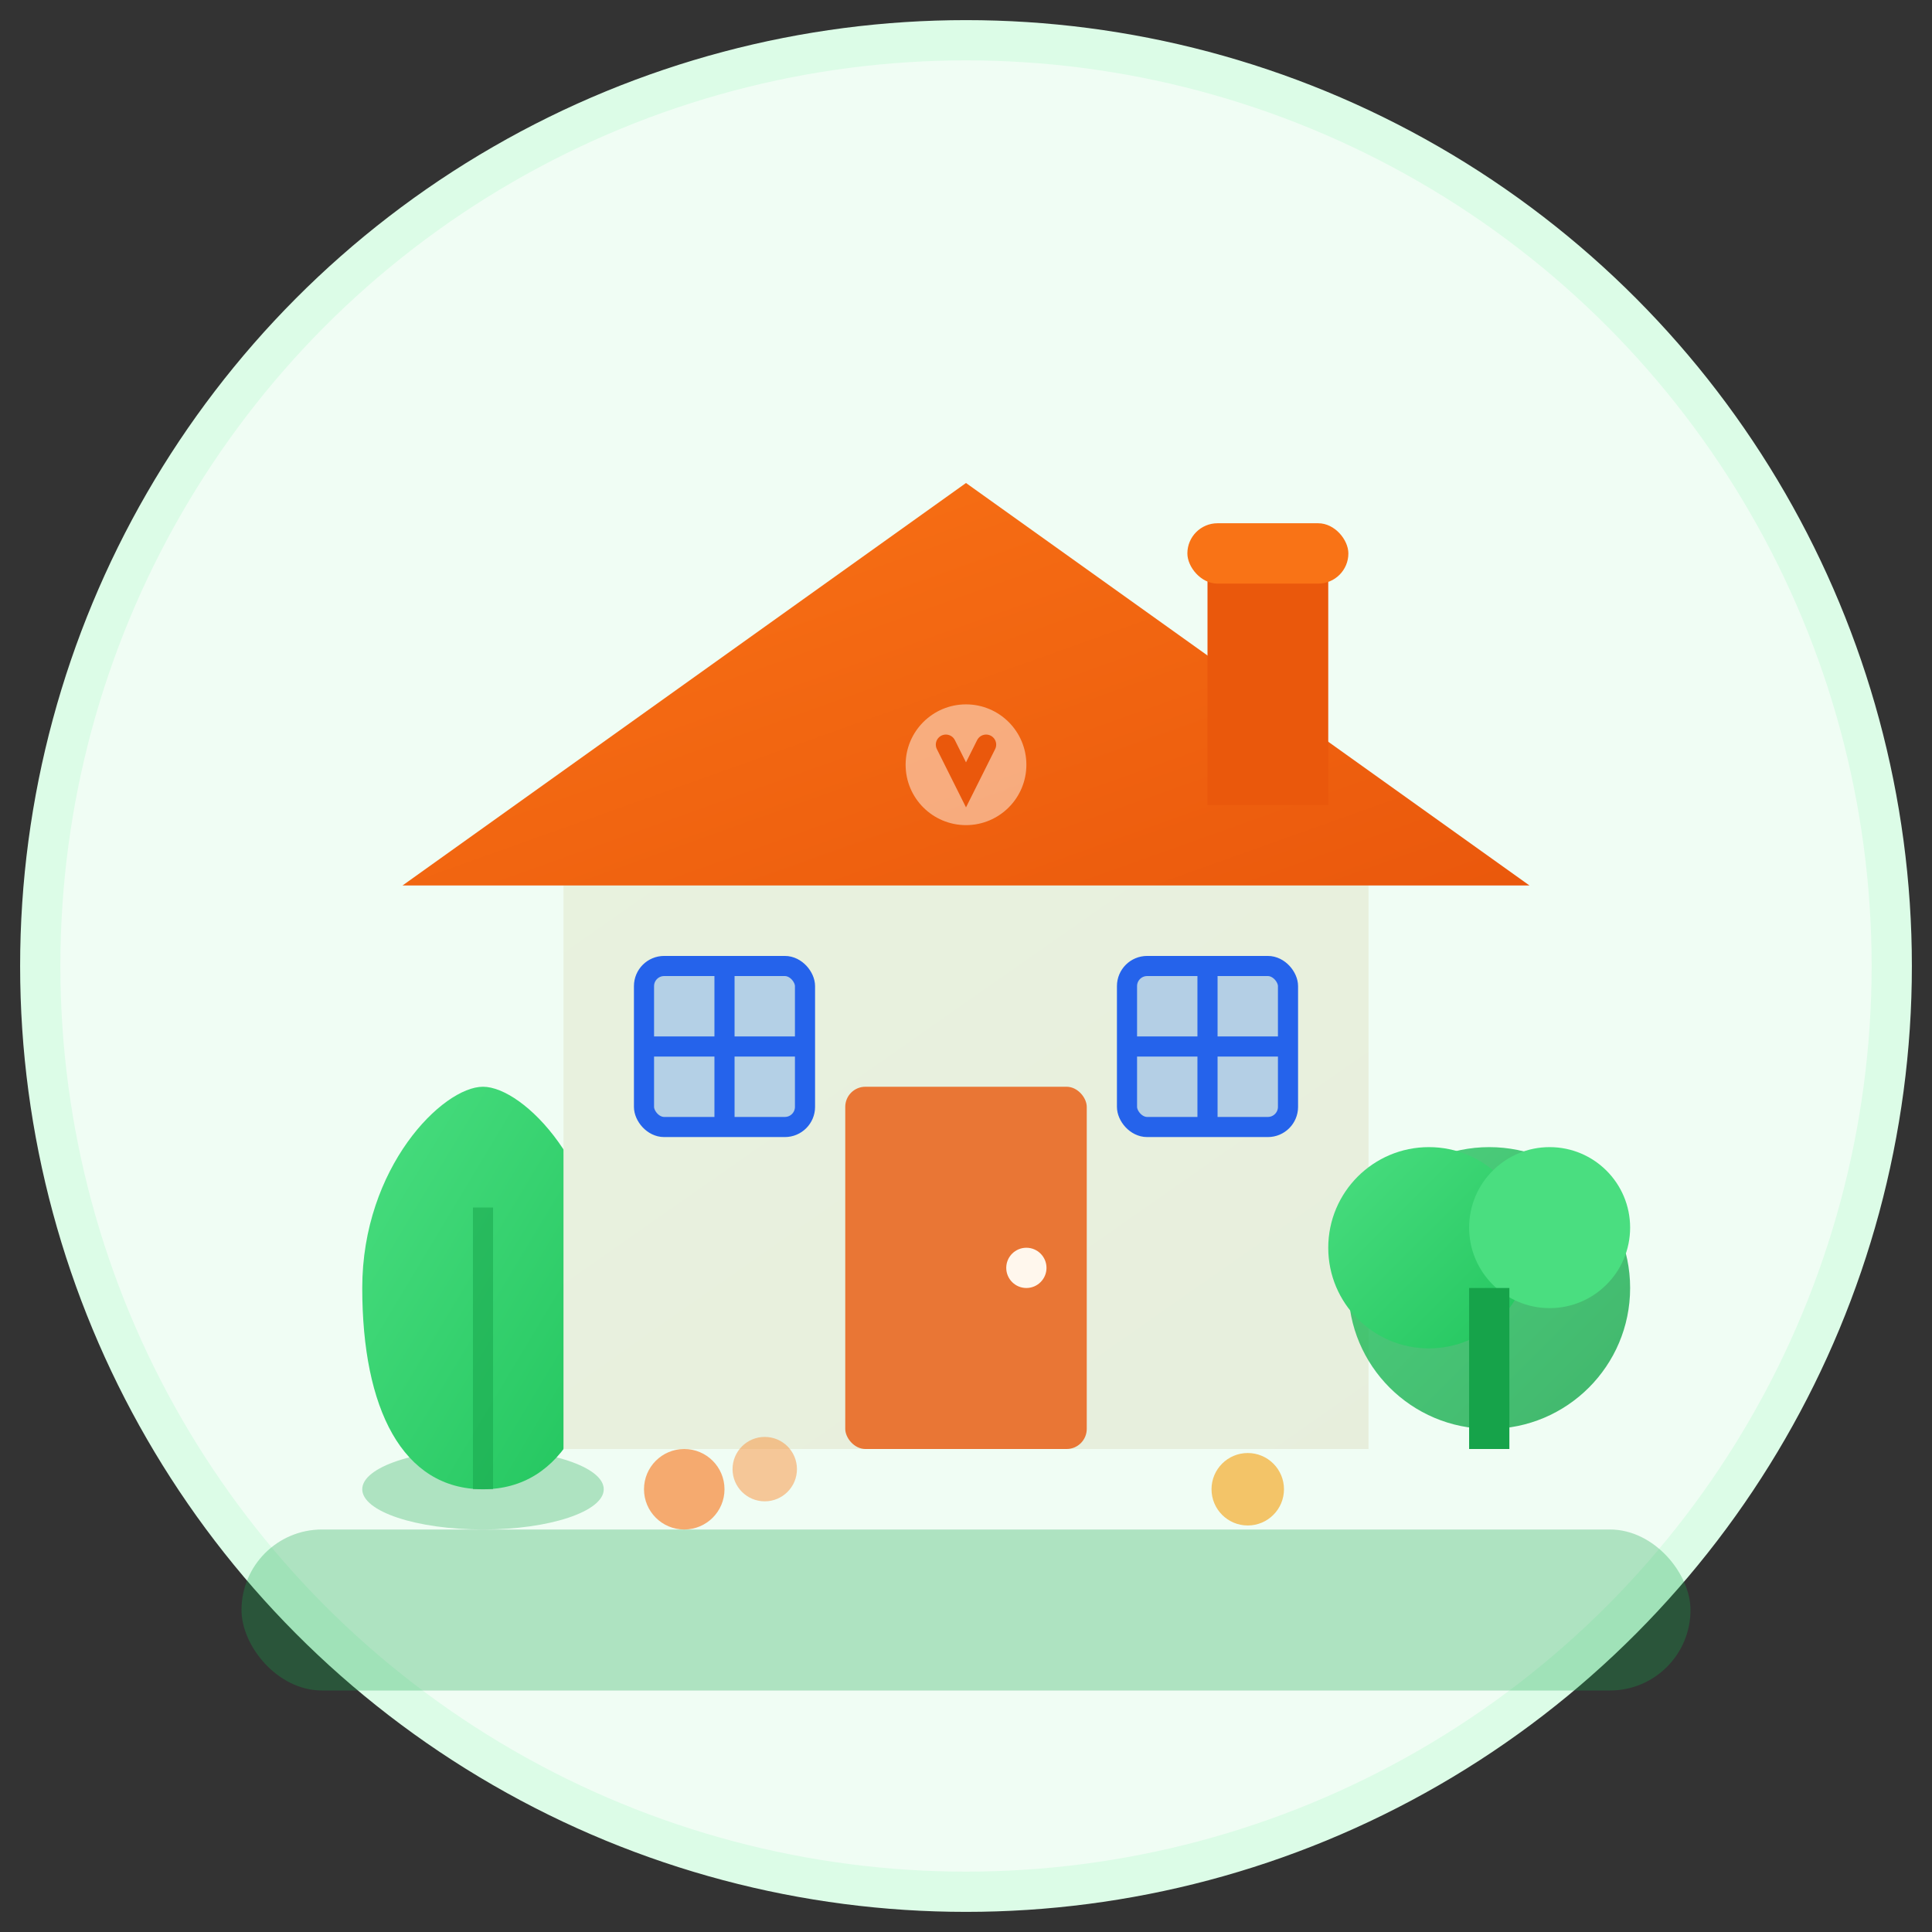 <svg width="48" height="48" viewBox="0 0 48 48" fill="none" xmlns="http://www.w3.org/2000/svg">
    <rect x="0" y="0" width="48" height="48" fill="#333333" stroke="none"/>
    <!-- Gradients -->
    <defs>
        <linearGradient id="maisonGradient" x1="0%" y1="0%" x2="100%" y2="100%">
            <stop offset="0%" style="stop-color:#22C55E;stop-opacity:1" />
            <stop offset="100%" style="stop-color:#16A34A;stop-opacity:1" />
        </linearGradient>
        <linearGradient id="toitGradient" x1="0%" y1="0%" x2="100%" y2="100%">
            <stop offset="0%" style="stop-color:#F97316;stop-opacity:1" />
            <stop offset="100%" style="stop-color:#EA580C;stop-opacity:1" />
        </linearGradient>
        <linearGradient id="feuilleGradient" x1="0%" y1="0%" x2="100%" y2="100%">
            <stop offset="0%" style="stop-color:#4ADE80;stop-opacity:1" />
            <stop offset="100%" style="stop-color:#22C55E;stop-opacity:1" />
        </linearGradient>
    </defs>

    <!-- Fond -->
    <circle cx="24" cy="24" r="23" fill="#F0FDF4" stroke="#DCFCE7" stroke-width="1"/>

    <!-- Composition Maison & Jardin -->
    <g transform="translate(24, 24)">
        <!-- Sol/Base -->
        <rect x="-18" y="14" width="36" height="4" rx="2" fill="#16A34A" opacity="0.3"/>

        <!-- Plante gauche -->
        <g transform="translate(-12, 8)">
            <ellipse cx="0" cy="5" rx="3" ry="1" fill="#16A34A" opacity="0.3"/>
            <path d="M 0 5 C -2 5 -3 3 -3 0 C -3 -3 -1 -5 0 -5 C 1 -5 3 -3 3 0 C 3 3 2 5 0 5"
                  fill="url(#feuilleGradient)"/>
            <path d="M 0 5 L 0 -2" stroke="#16A34A" stroke-width="0.5" opacity="0.5"/>
        </g>

        <!-- Maison -->
        <g transform="translate(0, -2)">
            <!-- Murs -->
            <rect x="-10" y="0" width="20" height="14" fill="#FFF7ED"/>
            <rect x="-10" y="0" width="20" height="14" fill="url(#maisonGradient)" opacity="0.1"/>

            <!-- Toit -->
            <path d="M -14 0 L 0 -10 L 14 0 Z" fill="url(#toitGradient)"/>

            <!-- Cheminée -->
            <rect x="6" y="-8" width="3" height="6" fill="#EA580C"/>
            <rect x="5.5" y="-9" width="4" height="1.5" rx="0.75" fill="#F97316"/>

            <!-- Porte -->
            <rect x="-3" y="5" width="6" height="9" rx="0.5" fill="#EA580C" opacity="0.8"/>
            <circle cx="1.5" cy="9.5" r="0.5" fill="#FFF7ED"/>

            <!-- Fenêtres -->
            <g>
                <!-- Fenêtre gauche -->
                <rect x="-8" y="2" width="4" height="4" rx="0.5" fill="#3B82F6" opacity="0.3"/>
                <rect x="-8" y="2" width="4" height="4" rx="0.5" stroke="#2563EB" stroke-width="0.5" fill="none"/>
                <path d="M -6 2 L -6 6 M -8 4 L -4 4" stroke="#2563EB" stroke-width="0.5"/>

                <!-- Fenêtre droite -->
                <rect x="4" y="2" width="4" height="4" rx="0.5" fill="#3B82F6" opacity="0.3"/>
                <rect x="4" y="2" width="4" height="4" rx="0.5" stroke="#2563EB" stroke-width="0.5" fill="none"/>
                <path d="M 6 2 L 6 6 M 4 4 L 8 4" stroke="#2563EB" stroke-width="0.5"/>
            </g>

            <!-- Détail du toit -->
            <circle cx="0" cy="-3" r="1.5" fill="#FFF7ED" opacity="0.5"/>
            <path d="M -0.5 -3.5 L 0 -2.5 L 0.5 -3.5" stroke="#EA580C" stroke-width="0.5" stroke-linecap="round"/>
        </g>

        <!-- Jardin/Arbuste droit -->
        <g transform="translate(13, 10)">
            <circle cx="0" cy="-2" r="3.5" fill="url(#maisonGradient)" opacity="0.8"/>
            <circle cx="-1.5" cy="-3" r="2.5" fill="url(#feuilleGradient)"/>
            <circle cx="1.5" cy="-3.5" r="2" fill="#4ADE80"/>
            <rect x="-0.5" y="-2" width="1" height="4" fill="#16A34A"/>
        </g>

        <!-- Fleurs décoratives -->
        <circle cx="-7" cy="13" r="1" fill="#F97316" opacity="0.6"/>
        <circle cx="-5" cy="12.5" r="0.8" fill="#FB923C" opacity="0.5"/>
        <circle cx="7" cy="13" r="0.9" fill="#F59E0B" opacity="0.6"/>
    </g>
</svg>
